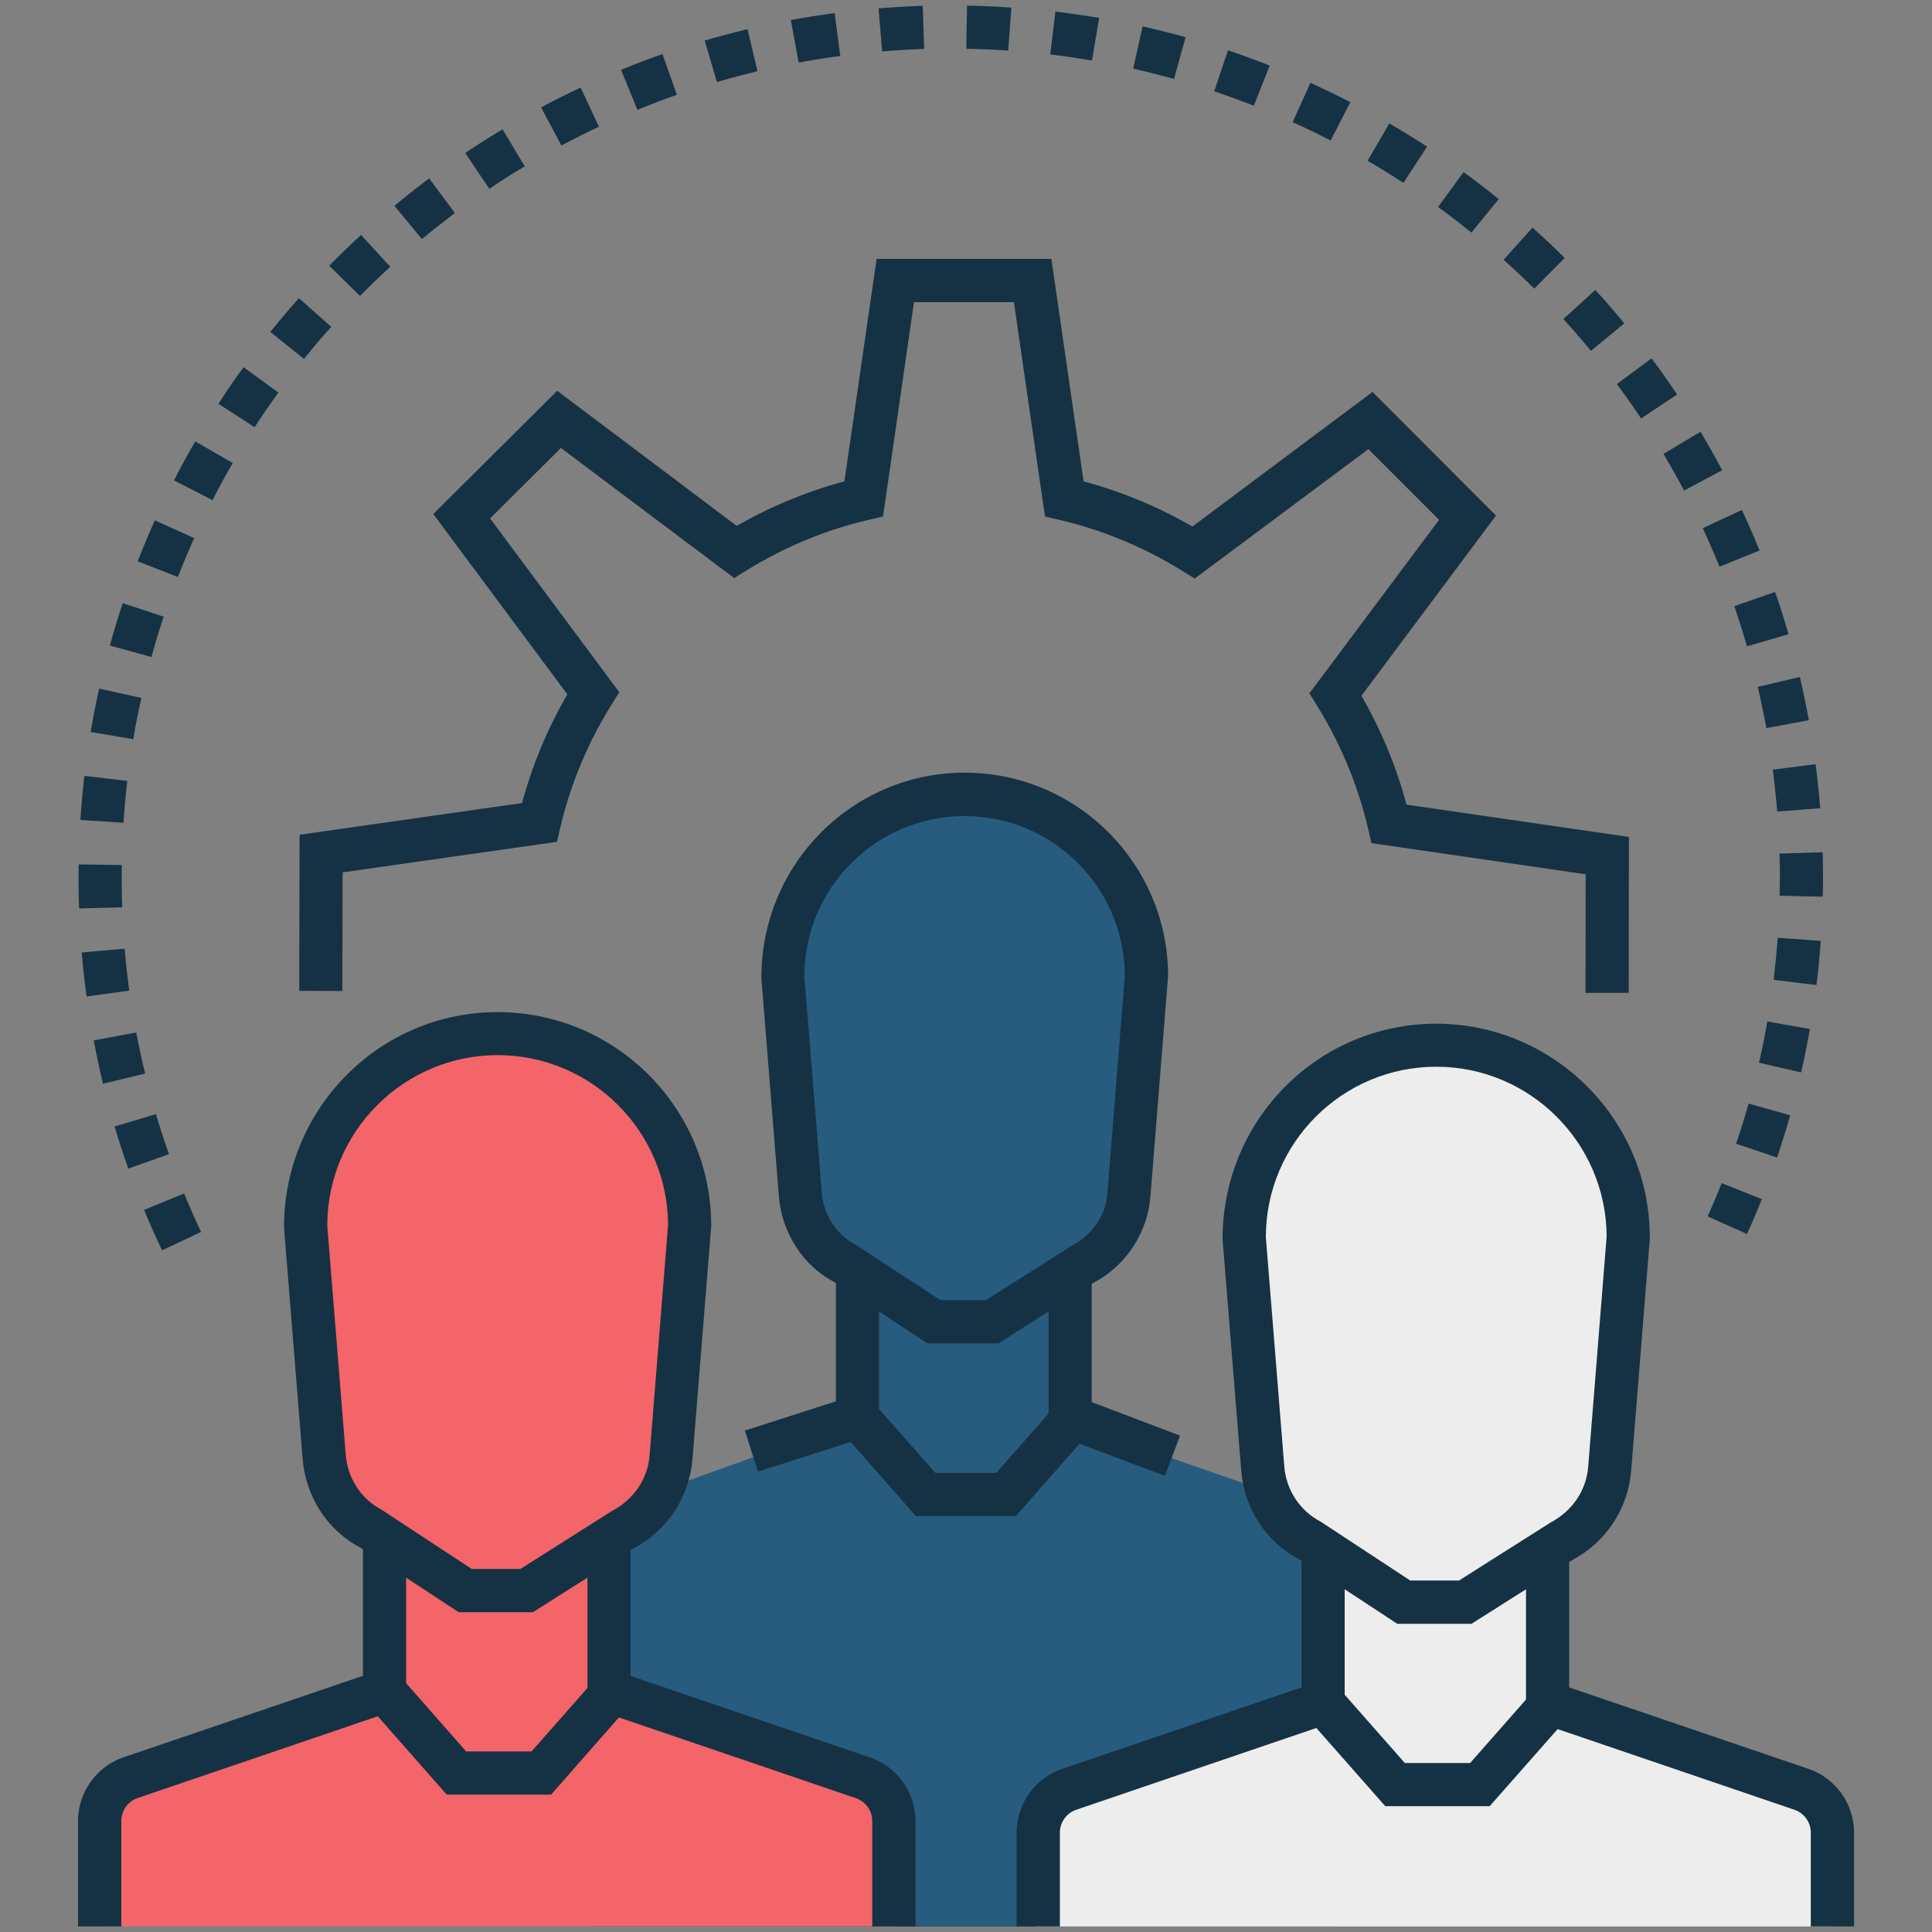 <svg version="1.1" id="Layer_2" xmlns="http://www.w3.org/2000/svg" x="0" y="0" viewBox="0 0 150 150" xml:space="preserve"><rect x="0" y="0" width="150" height="150" fill="#808080" stroke="none"/><style>.st3{fill:#153244}</style><g id="XMLID_403_"><path id="XMLID_560_" d="M83.72 110.7V98.41a6.676 6.676 0 003.53-5.4l1.37-17.1c0-7.86-6.37-14.24-14.24-14.24-7.86 0-14.24 6.37-14.24 14.24l1.37 17.1c.17 2.3 1.52 4.36 3.57 5.43l.91.6v11.4l-20.06 7.21v31.93h57.82v-31.93l-20.03-6.95z" fill="#275c7f"/><g id="XMLID_394_"><path id="XMLID_38_" d="M47.71 130.73V118.3a6.75 6.75 0 003.57-5.46l1.39-17.29c0-7.95-6.45-14.4-14.4-14.4s-14.4 6.45-14.4 14.4l1.39 17.29a6.754 6.754 0 003.61 5.49l.92.6v11.53l-17.9 5.94c-2.42.8-4.06 3.07-4.06 5.62v7.54h61.83v-8.22c0-1.67-1.05-3.17-2.63-3.73l-19.32-6.88z" fill="#f36569"/></g><g id="XMLID_546_"><path id="XMLID_45_" d="M120.55 132.04l-.22-13.74a6.75 6.75 0 003.57-5.46l1.39-17.29c0-7.95-6.45-14.4-14.4-14.4s-14.4 6.45-14.4 14.4l1.39 17.29a6.754 6.754 0 003.61 5.49l.92.6v13.21l-17.9 5.94c-2.42.8-4.06 1.39-4.06 3.95v7.54h61.83v-8.22c0-1.67-.83-1.86-2.41-2.42l-19.32-6.89z" fill="#ededed"/></g><g id="XMLID_375_"><g id="XMLID_379_"><path id="XMLID_2390_" class="st3" d="M9.41 149.57H6.06v-8.18a5.24 5.24 0 013.55-4.96l18.57-6.32v-9.86h3.35v12.25l-20.84 7.1c-.76.26-1.27.97-1.27 1.78v8.19z"/></g><g id="XMLID_378_"><path id="XMLID_2389_" class="st3" d="M71.07 149.57h-3.35v-8.18c0-.81-.51-1.52-1.27-1.78l-20.84-7.1v-12.25h3.35v9.86l18.57 6.32c2.12.72 3.55 2.72 3.55 4.96v8.17z"/></g><g id="XMLID_377_"><path id="XMLID_2386_" class="st3" d="M41.38 125.17h-5.77l-7.64-5.02c-2.53-1.31-4.26-3.95-4.48-6.96L22.05 95.3c0-9.28 7.44-16.72 16.58-16.72 9.15 0 16.59 7.44 16.59 16.59l-.01.13-1.44 17.91c-.22 3-1.95 5.64-4.63 7.04l-7.76 4.92zm-4.76-3.36h3.79l7.07-4.48c1.77-.93 2.83-2.55 2.96-4.39l1.43-17.85c-.04-7.27-5.96-13.17-13.23-13.17-7.3 0-13.23 5.94-13.23 13.23l1.43 17.77c.14 1.86 1.2 3.47 2.84 4.33l6.94 4.56z"/></g><g id="XMLID_376_"><path id="XMLID_2385_" class="st3" d="M42.79 139.33h-8.11l-6.09-6.92 2.52-2.21 5.08 5.78h5.08l5.09-5.78 2.51 2.21z"/></g></g><g id="XMLID_381_"><g id="XMLID_386_"><path id="XMLID_2384_" class="st3" d="M82.28 149.57h-3.35v-7.28a5.24 5.24 0 013.55-4.96l18.57-6.32v-9.86h3.35v12.26l-20.84 7.1c-.76.26-1.27.97-1.27 1.78v7.28z"/></g><g id="XMLID_384_"><path id="XMLID_2383_" class="st3" d="M143.94 149.57h-3.35v-7.28c0-.81-.51-1.52-1.27-1.78l-20.84-7.1v-12.26h3.35v9.86l18.57 6.32c2.12.72 3.55 2.72 3.55 4.96v7.28z"/></g><g id="XMLID_383_"><path id="XMLID_2380_" class="st3" d="M114.25 126.07h-5.77l-7.64-5.02c-2.53-1.31-4.26-3.95-4.48-6.96L94.92 96.2c0-9.28 7.44-16.72 16.58-16.72 9.14 0 16.59 7.44 16.59 16.59v.13l-1.44 17.91c-.22 3-1.95 5.64-4.63 7.04l-7.77 4.92zm-4.76-3.36h3.79l7.07-4.48c1.76-.93 2.82-2.54 2.96-4.39l1.43-17.85c-.04-7.27-5.96-13.17-13.23-13.17-7.3 0-13.23 5.94-13.23 13.23l1.43 17.77c.14 1.86 1.2 3.47 2.84 4.33l6.94 4.56z"/></g><g id="XMLID_382_"><path id="XMLID_2379_" class="st3" d="M115.66 140.23h-8.11l-6.09-6.91 2.52-2.22 5.09 5.78h5.07l5.09-5.78 2.52 2.22z"/></g></g><g id="XMLID_387_"><g id="XMLID_392_"><path id="XMLID_2378_" class="st3" d="M58.85 114.26l-1.02-3.19 7.07-2.27v-9.25h3.35v11.7z"/></g><g id="XMLID_391_"><path id="XMLID_2377_" class="st3" d="M90.44 114.59l-9.03-3.41V99.55h3.35v9.31l6.86 2.6z"/></g><g id="XMLID_390_"><path id="XMLID_2374_" class="st3" d="M77.52 104.3h-5.51l-7.25-4.77c-2.38-1.23-4.08-3.82-4.29-6.66l-1.36-16.95c0-8.84 7.08-15.93 15.79-15.93 8.71 0 15.79 7.09 15.79 15.79l-.01.13-1.36 16.96c-.21 2.83-1.91 5.42-4.43 6.73l-7.37 4.7zm-4.51-3.36h3.54l6.67-4.23c1.63-.86 2.64-2.39 2.76-4.08l1.35-16.9c-.04-6.83-5.6-12.37-12.44-12.37-6.86 0-12.44 5.58-12.44 12.44l1.36 16.82c.12 1.7 1.13 3.24 2.64 4.03l6.56 4.29z"/></g><g id="XMLID_389_"><path id="XMLID_2373_" class="st3" d="M78.87 117.71h-7.76l-5.79-6.58 2.51-2.21 4.79 5.43h4.73l4.79-5.43 2.52 2.21z"/></g></g><g id="XMLID_412_"><g id="XMLID_393_"><path id="XMLID_2372_" class="st3" d="M126.45 77.09h-3.35l.01-9.21-16.63-2.42-.26-1.11c-.79-3.37-2.12-6.59-3.96-9.55l-.6-.97 10.07-13.47-5.49-5.49-13.48 10.05-.97-.6a31.977 31.977 0 00-9.55-3.96l-1.11-.26-2.41-16.64h-7.76l-2.4 16.64-1.11.26c-3.34.78-6.53 2.1-9.47 3.92l-.98.6-13.45-10.1-5.5 5.47 10.03 13.49-.6.97a31.86 31.86 0 00-3.98 9.54l-.26 1.11-16.64 2.37-.02 9.21-3.35-.01.03-12.12 17.27-2.46c.8-2.95 1.98-5.79 3.52-8.44l-10.41-14 9.62-9.57L57.2 40.83c2.64-1.51 5.44-2.67 8.36-3.46l2.5-17.27h13.57l2.5 17.27c2.96.8 5.79 1.98 8.45 3.51l13.98-10.45 9.59 9.6-10.45 13.99c1.53 2.66 2.71 5.49 3.5 8.45l17.27 2.51-.02 12.11z"/></g></g><g id="XMLID_413_"><path id="XMLID_2331_" class="st3" d="M12.58 97.08c-.49-1.04-.95-2.08-1.39-3.14l3.1-1.28c.42 1.01.86 2.01 1.32 2.99l-3.03 1.43zm123.06-1.27l-3.06-1.37c.38-.85.75-1.72 1.09-2.58l3.12 1.24c-.37.91-.75 1.82-1.15 2.71zM9.96 90.73c-.38-1.08-.74-2.17-1.06-3.27l3.21-.96c.31 1.05.65 2.09 1.01 3.11l-3.16 1.12zm128.01-.86l-3.18-1.07c.35-1.03.67-2.07.97-3.12l3.23.91c-.31 1.1-.65 2.19-1.02 3.28zM8 84.14c-.27-1.11-.51-2.23-.72-3.36l3.3-.62c.2 1.07.43 2.14.69 3.19L8 84.14zm131.84-.88l-3.27-.75c.24-1.05.46-2.13.64-3.2l3.31.58c-.2 1.13-.42 2.25-.68 3.37zM6.72 77.37c-.15-1.13-.28-2.27-.38-3.42l3.34-.29c.09 1.09.21 2.18.36 3.25l-3.32.46zm134.31-.89l-3.33-.41c.13-1.08.24-2.17.32-3.26l3.34.24c-.08 1.15-.19 2.3-.33 3.43zM6.14 70.53c-.03-.79-.04-1.58-.04-2.38l.01-1.04 3.35.05-.01 1c0 .76.01 1.52.04 2.28l-3.35.09zm135.38-.91l-3.35-.08.02-1.41c0-.63-.01-1.24-.03-1.86l3.35-.1c.02.65.03 1.3.03 1.96 0 .51-.01 1-.02 1.49zM9.59 63.88l-3.35-.22c.08-1.15.18-2.29.31-3.42l3.33.39c-.12 1.06-.22 2.15-.29 3.25zm128.39-.87c-.09-1.09-.2-2.17-.34-3.25l3.32-.43c.15 1.13.27 2.27.36 3.42l-3.34.26zM10.35 57.39l-3.31-.56c.19-1.14.41-2.26.66-3.37l3.28.73a47.62 47.62 0 00-.63 3.2zm126.79-.86c-.2-1.08-.42-2.14-.67-3.2l3.27-.77c.26 1.11.49 2.23.7 3.36l-3.3.61zM11.76 51.01l-3.23-.89c.3-1.11.64-2.21 1-3.29l3.18 1.05c-.35 1.03-.66 2.07-.95 3.13zm123.88-.83c-.31-1.05-.64-2.09-.99-3.12l3.17-1.1c.37 1.08.72 2.17 1.04 3.28l-3.22.94zM13.81 44.8l-3.12-1.22c.42-1.07.86-2.13 1.33-3.18l3.06 1.38c-.45 1-.87 2-1.27 3.02zM133.5 44c-.41-1.01-.84-2.01-1.3-2.99l3.04-1.42c.48 1.04.94 2.08 1.37 3.15L133.5 44zm-117-5.17l-2.99-1.53c.52-1.03 1.07-2.03 1.65-3.03l2.91 1.68c-.55.95-1.08 1.91-1.57 2.88zm114.25-.74c-.51-.97-1.04-1.91-1.6-2.85l2.88-1.72c.58.98 1.14 1.98 1.68 2.99l-2.96 1.58zM19.77 33.17l-2.81-1.82c.63-.97 1.27-1.92 1.95-2.84l2.71 1.97c-.64.87-1.26 1.77-1.85 2.69zm107.64-.68c-.6-.91-1.23-1.8-1.88-2.67l2.7-2c.68.92 1.34 1.86 1.98 2.81l-2.8 1.86zM23.6 27.87l-2.61-2.1c.72-.89 1.46-1.77 2.22-2.62l2.51 2.23c-.73.8-1.44 1.64-2.12 2.49zm99.92-.63a71.39 71.39 0 00-2.14-2.47l2.48-2.26c.77.84 1.52 1.71 2.25 2.6l-2.59 2.13zm-95.57-4.26l-2.39-2.35c.8-.82 1.63-1.61 2.47-2.39l2.27 2.47c-.8.74-1.59 1.5-2.35 2.27zm91.17-.57c-.77-.77-1.57-1.51-2.38-2.24l2.24-2.5c.86.76 1.69 1.55 2.5 2.36l-2.36 2.38zm-86.36-3.85l-2.14-2.58c.88-.73 1.78-1.44 2.7-2.13l2 2.69c-.87.66-1.72 1.33-2.56 2.02zm81.48-.5a61.4 61.4 0 00-2.59-1.99l1.98-2.71c.93.67 1.84 1.38 2.73 2.1l-2.12 2.6zm-76.25-3.4l-1.87-2.78c.95-.64 1.92-1.25 2.9-1.84l1.72 2.88c-.93.55-1.85 1.13-2.75 1.74zm70.97-.46c-.91-.6-1.84-1.17-2.78-1.72l1.69-2.9c.99.58 1.97 1.18 2.93 1.81l-1.84 2.81zm-65.37-2.9l-1.58-2.96a67.64 67.64 0 013.07-1.54l1.42 3.04c-.98.46-1.96.95-2.91 1.46zm59.72-.39c-.97-.5-1.95-.98-2.95-1.42l1.38-3.06c1.05.48 2.08.98 3.1 1.5l-1.53 2.98zM49.49 8.53l-1.27-3.11c1.06-.43 2.13-.84 3.22-1.22l1.11 3.16c-1.04.37-2.05.76-3.06 1.17zm47.86-.32c-1.01-.4-2.04-.77-3.08-1.12l1.07-3.18c1.09.36 2.17.76 3.24 1.18l-1.23 3.12zM55.66 6.37l-.95-3.22c1.1-.32 2.21-.62 3.33-.88l.77 3.26c-1.06.26-2.11.54-3.15.84zm35.49-.24c-1.04-.29-2.1-.56-3.17-.8l.73-3.28c1.12.25 2.24.53 3.34.84l-.9 3.24zM62.01 4.86l-.61-3.3c1.12-.21 2.26-.39 3.4-.54l.44 3.33c-1.09.14-2.16.31-3.23.51zm22.77-.16c-1.07-.18-2.15-.34-3.24-.47l.4-3.33c1.14.14 2.27.3 3.4.49l-.56 3.31zm-16.29-.71L68.21.65c1.14-.09 2.28-.16 3.43-.2l.11 3.35c-1.09.04-2.18.1-3.26.19zm9.79-.06c-1.08-.08-2.17-.12-3.26-.14l.06-3.35c1.15.02 2.3.07 3.44.15l-.24 3.34z"/></g></g></svg>